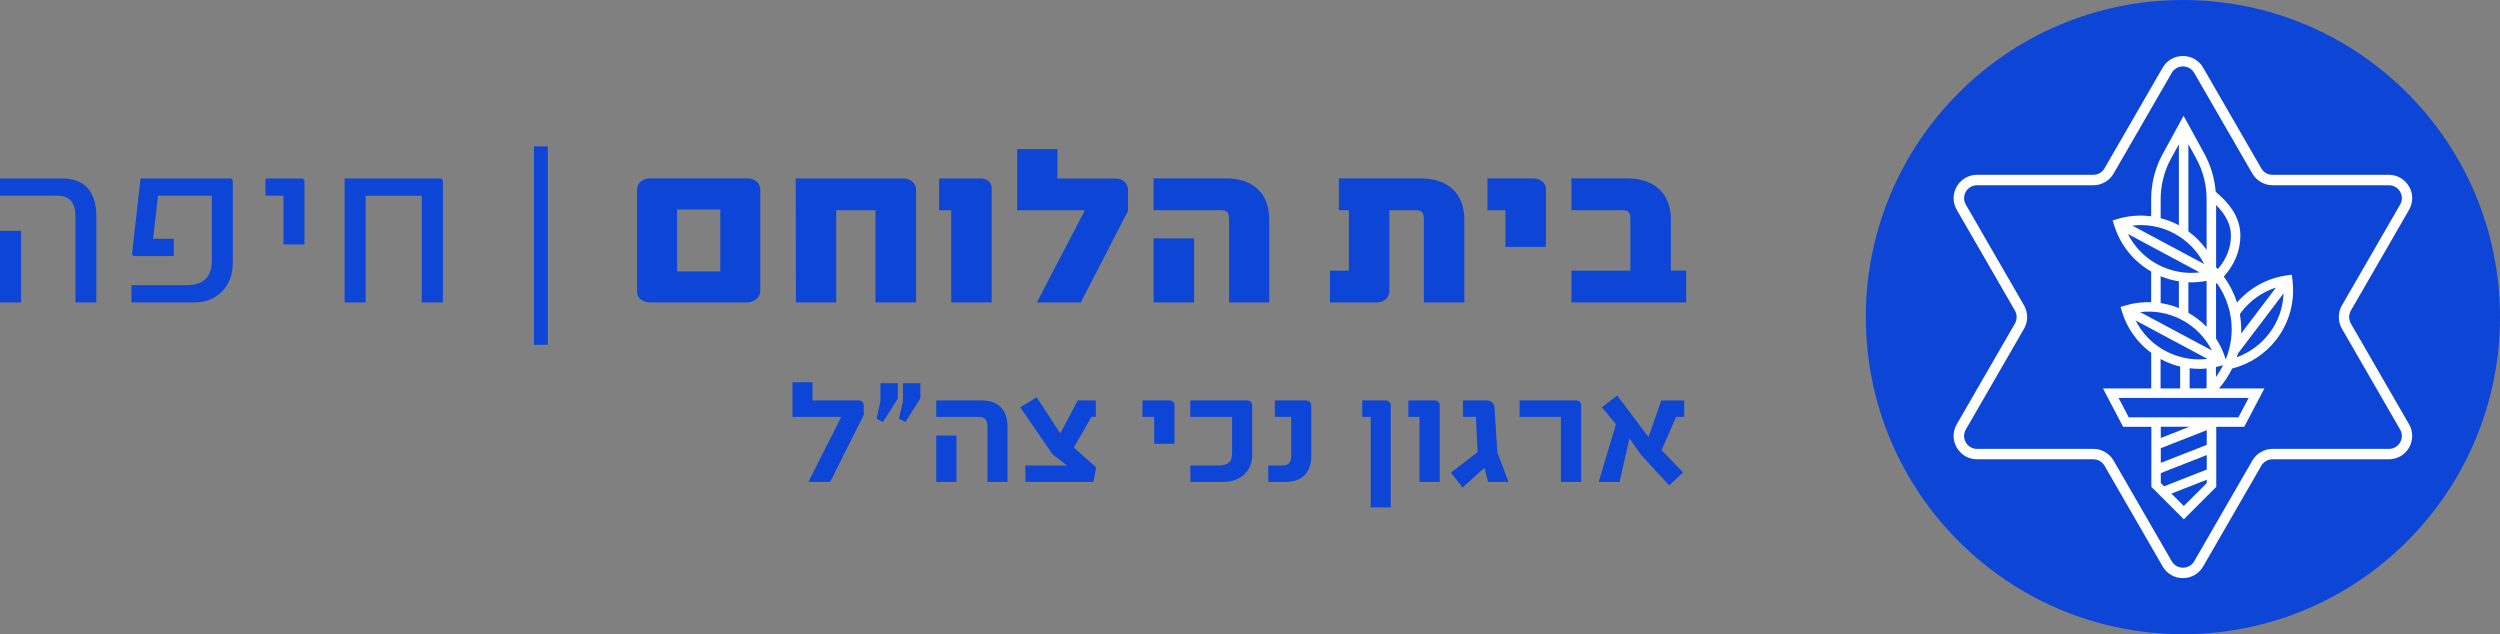 <?xml version="1.0" encoding="UTF-8"?>
<svg id="Layer_1" data-name="Layer 1" xmlns="http://www.w3.org/2000/svg" viewBox="0 0 360.62 91.47">
  <rect x="0" y="0" width="360.62" height="91.47" fill="#808080" stroke="none"/>
  <defs>
    <style>
      .cls-1 {
        fill: #fff;
      }

      .cls-2 {
        fill: #0d45d6;
      }

      .cls-3 {
        fill: #0d46d7;
      }
    </style>
  </defs>
  <g>
    <circle class="cls-3" cx="314.88" cy="45.74" r="45.74"/>
    <path class="cls-1" d="M314.88,83.39c-1.22,0-2.31-.63-2.92-1.68l-8.39-14.53c-.33-.58-.95-.93-1.62-.93h-16.77c-1.22,0-2.31-.63-2.92-1.68-.61-1.05-.61-2.31,0-3.37l8.39-14.53c.33-.58.33-1.29,0-1.87l-8.39-14.53c-.61-1.05-.61-2.31,0-3.37.61-1.05,1.7-1.68,2.92-1.68h16.77c.67,0,1.28-.36,1.62-.93l8.39-14.53c.61-1.05,1.7-1.68,2.92-1.68s2.31.63,2.92,1.68l8.39,14.53c.33.58.95.93,1.62.93h16.77c1.22,0,2.31.63,2.92,1.68.61,1.05.61,2.31,0,3.37l-8.39,14.53c-.33.58-.33,1.29,0,1.87l8.39,14.53c.61,1.05.61,2.31,0,3.37-.61,1.05-1.7,1.68-2.92,1.68h-16.77c-.67,0-1.28.36-1.62.93l-8.39,14.53c-.61,1.05-1.7,1.68-2.92,1.68ZM285.19,26.72c-.67,0-1.28.35-1.62.93-.34.58-.34,1.28,0,1.87l8.39,14.53c.6,1.04.6,2.33,0,3.37l-8.39,14.53c-.34.58-.34,1.28,0,1.87.34.58.94.93,1.62.93h16.77c1.2,0,2.32.65,2.92,1.68l8.39,14.53c.34.58.94.93,1.62.93s1.28-.35,1.62-.93l8.39-14.53c.6-1.04,1.72-1.68,2.92-1.68h16.77c.67,0,1.28-.35,1.62-.93.34-.58.34-1.28,0-1.87l-8.39-14.53c-.6-1.04-.6-2.33,0-3.37l8.39-14.53c.34-.58.34-1.28,0-1.87-.34-.58-.94-.93-1.62-.93h-16.77c-1.2,0-2.32-.65-2.92-1.68l-8.39-14.53c-.34-.58-.94-.93-1.62-.93s-1.28.35-1.62.93l-8.39,14.53c-.6,1.04-1.72,1.68-2.92,1.68h-16.77Z"/>
    <path class="cls-1" d="M330.58,39.63l-.68.09c-2.83.39-5.36,1.78-7.22,3.92-.42-1.34-1.07-2.61-1.9-3.75,1.54-1.69,2.39-3.74,2.39-5.9,0-2.86-1.85-4.88-3.56-6.33-.15-1.9-.7-3.76-1.61-5.44l-3.02-5.52-3.02,5.52c-1.09,1.99-1.66,4.23-1.66,6.5v2.48c-1.62-.21-3.29-.09-4.9.4l-.65.2.2.65c.87,2.86,2.77,5.23,5.35,6.71v4.43c-1.26-.04-2.53.11-3.77.49l-.65.2.2.65c.74,2.43,2.22,4.49,4.23,5.97v5.13h-6.96l2.9,5.53h4.08v8.67l4.68,4.68,4.68-4.68v-8.67h4.04l2.9-5.53h-6.55c.76-.87,1.4-1.84,1.9-2.87,2.55-.65,4.83-2.14,6.42-4.24,1.88-2.48,2.68-5.54,2.27-8.62l-.09-.68ZM323.29,45.04c1.29-1.7,3.03-2.92,5.02-3.56l-5.04,6.64c0-.2.02-.4.02-.6,0-.74-.07-1.48-.19-2.2.07-.09.13-.19.2-.28ZM317.22,53.21c.36,0,.72-.02,1.08-.06v2.75s-.09.09-.14.13h-2.31v-2.91c.45.05.91.08,1.37.08ZM315.67,40.72c.14,0,.28.01.42.01.74,0,1.47-.08,2.21-.22v6.64c-.77-.79-1.65-1.48-2.63-2.03v-4.4ZM319.66,52.94c.32-.07.63-.15.94-.24l.08-.03c-.3.59-.63,1.17-1.03,1.7v-1.44ZM321.06,51.85c-.33-1.08-.8-2.08-1.4-3v-8l.05.06s.05-.05.08-.07c1.37,1.94,2.13,4.27,2.13,6.67,0,1.5-.31,2.96-.86,4.33h0ZM321.81,33.99c0,1.75-.67,3.43-1.9,4.83-.08-.09-.16-.18-.24-.26v-8.99c1.46,1.48,2.14,2.88,2.14,4.42ZM318.3,28.72v7.32c-.72-1.02-1.61-1.92-2.63-2.67v-12.57l1.14,2.08c.98,1.79,1.49,3.81,1.49,5.84ZM311.67,28.72c0-2.04.52-4.06,1.49-5.84l1.14-2.08v11.69s-.02-.01-.02-.01c-.84-.45-1.71-.77-2.61-1v-2.75ZM313.63,33.68c1.88,1.01,3.36,2.54,4.31,4.4l-10.36-5.54c2.07-.25,4.17.13,6.05,1.14ZM306.95,33.75l10.35,5.54c-2.07.25-4.17-.14-6.05-1.14-1.88-1-3.36-2.53-4.3-4.39ZM311.67,39.84c.85.35,1.73.6,2.63.74v3.86c-.85-.35-1.74-.58-2.63-.72v-3.88ZM314.76,46.16c1.88,1.01,3.36,2.54,4.31,4.4l-10.36-5.54c2.07-.25,4.17.14,6.05,1.14ZM308.07,46.23l10.35,5.54c-2.07.25-4.17-.14-6.05-1.14-1.88-1-3.36-2.53-4.3-4.39ZM311.67,51.79s.04.03.06.04c.88.47,1.81.82,2.75,1.05v3.16h-2.82v-4.25ZM318.32,67.73l-6.16,2.42-.47-.47v-1.44l6.63-2.6v2.09ZM318.32,64.17l-6.63,2.6v-2.12l6.63-2.6v2.12ZM311.69,63.18v-1.62h4.12l-4.12,1.62ZM315.01,72.99l-1.79-1.79,5.1-2v.48l-3.31,3.31ZM322.9,60.2h-15.83l-1.47-2.8h18.76l-1.47,2.8ZM327.32,48.1c-1.2,1.58-2.83,2.76-4.67,3.44.06-.18.12-.37.17-.55l6.58-8.67c-.08,2.09-.79,4.09-2.08,5.79Z"/>
  </g>
  <g>
    <path class="cls-3" d="M109.67,41.98c0,.81-.7,1.5-1.71,1.65h-14.18c-.98,0-1.89-.6-1.89-1.51v-14.81c0-.88.84-1.58,1.82-1.58h14.14c.98,0,1.82.7,1.82,1.58v14.67ZM103.9,30.22h-6.23v8.93h6.23v-8.93Z"/>
    <path class="cls-3" d="M132.14,43.63h-5.85v-13.3h-5.67v13.3h-5.81l-.03-17.89h15.54c1.02,0,1.82.7,1.82,1.58v16.31Z"/>
    <path class="cls-3" d="M143.06,43.63h-5.85v-13.3h-1.75v-4.59h5.95c1.01,0,1.64.56,1.64,1.44v16.45Z"/>
    <path class="cls-3" d="M162.73,30.4l-6.83,13.23h-6.34l6.93-13.3h-9.77v-8.82h5.81v4.24h8.4c1.02,0,1.79.73,1.79,1.61v3.05Z"/>
    <path class="cls-3" d="M183.1,43.63h-5.81v-11.94c0-1.12-.31-1.37-1.26-1.37h-9.63v-4.59h10.36c4.24,0,6.33,2.38,6.33,5.95v11.94ZM172.25,43.63h-5.85v-9.24h5.85v9.24Z"/>
    <path class="cls-3" d="M211.24,43.63h-5.85v-11.94c0-1.12-.32-1.37-1.26-1.37h-3.71v11.73c0,.88-.81,1.58-1.82,1.58h-6.76v-4.59h2.73v-8.72h-1.44v-4.59h11.73c4.24,0,6.37,2.38,6.37,5.95v11.94Z"/>
    <path class="cls-3" d="M223,35.61h-5.85v-5.29h-2.59v-4.59h6.62c1.02,0,1.82.7,1.82,1.5v8.37Z"/>
    <path class="cls-3" d="M243.23,43.63h-16.56v-4.59h8.51v-7.35c0-1.12-.32-1.37-1.26-1.37h-7.25v-4.59h7.98c4.24,0,6.37,2.38,6.37,5.95v7.35h2.21v4.59Z"/>
  </g>
  <g>
    <path class="cls-3" d="M124.61,59.83l-4.85,9.68h-3.15l4.74-9.38h-7.04v-4.99h2.9v2.62h6.67c.41,0,.71.32.71.69l.02,1.38Z"/>
    <path class="cls-3" d="M129.51,57.49l-2.14,3.38-.92-.46.55-2.55v-2.58h2.51v2.21ZM132.75,57.49l-2.14,3.38-.94-.46.58-2.55v-2.58h2.51v2.21Z"/>
    <path class="cls-3" d="M145.33,69.51h-2.9v-7.98c0-.92-.32-1.4-1.29-1.4h-6.09v-2.37h6.58c2.48,0,3.7,1.45,3.7,3.77v7.98ZM137.97,69.51h-2.92v-6.69h2.92v6.69Z"/>
    <path class="cls-3" d="M158.12,67.42l-.39,2.09h-9.82v-2.37h5.98l-2.07-1.61-4.65-6.78,2.37-1.45,3.4,5.22,2.53-4.76h2.6v2.37h-.62l-2.55,4.42,3.22,2.87Z"/>
    <path class="cls-3" d="M169.41,64.02h-2.92v-3.89h-1.7v-2.37h3.89c.41,0,.74.28.74.64v5.61Z"/>
    <path class="cls-3" d="M180.63,65.72c0,2.07-1.61,3.79-4.07,3.79h-4.85v-2.37h4c1.54,0,2.02-.6,2.02-1.79v-5.22h-6.03v-2.37h8.19c.41,0,.74.3.74.67v7.29Z"/>
    <path class="cls-3" d="M189.15,65.74c0,2.32-1.22,3.77-3.7,3.77h-2.51v-2.37h2.02c.96,0,1.29-.48,1.29-1.4v-5.61h-2.35v-2.37h4.51c.41,0,.74.3.74.67v7.31Z"/>
    <path class="cls-3" d="M200.62,73.19h-2.9v-13.06h-1.22v-2.37h3.4c.39,0,.71.3.71.69v14.74Z"/>
    <path class="cls-3" d="M207.68,69.51h-2.92v-9.38h-1.61v-2.37h3.79c.39,0,.74.3.74.67v11.08Z"/>
    <path class="cls-3" d="M217.6,69.51h-2.94l-.55-2.02-3.13,2.83-1.68-2.14,3.84-2.97-.25-5.08h-1.86v-2.37h3.47c.6,0,1.06.46,1.08.97l.41,6.51,1.61,4.28Z"/>
    <path class="cls-3" d="M228.08,69.51h-2.92v-9.38h-5.96v-2.37h8.14c.41,0,.74.3.74.67v11.08Z"/>
    <path class="cls-3" d="M242.94,60.13h-1.17l-2.09,4.81,3.1,3.2-2,1.89-4.07-4.42-1.66-2.37-1.43,6.28h-3.01l2.48-8.32-2.02-2.46,2.21-1.68,4.51,5.98,1.84-5.27h3.31v2.37Z"/>
  </g>
  <rect class="cls-2" x="77.02" y="21.12" width="2" height="28.61"/>
  <g>
    <path class="cls-3" d="M13.9,43.63h-3.01v-12.43c0-1.68-.63-2.98-2.66-2.98H0v-2.48h8.96c3.29,0,4.94,1.96,4.94,5.5v12.39ZM3.04,43.63H0v-10.33h3.04v10.33Z"/>
    <path class="cls-3" d="M33.57,38.1c0,3.05-2.17,5.53-5.5,5.53h-9.1v-2.49h7.81c2.77,0,3.78-1.29,3.78-3.64v-9.28h-7.77l-.7,6.23h2.98v2.49h-5.64c-.21.03-.38-.1-.38-.35l1.22-10.85h12.92c.21,0,.39.17.39.42v11.94Z"/>
    <path class="cls-3" d="M43.92,35.26h-3.04v-7.04h-2.59v-2.48h5.21c.25,0,.42.17.42.42v9.1Z"/>
    <path class="cls-3" d="M63.88,43.63h-3.04v-15.4h-8.09v15.4h-3.04v-17.89h13.76c.25,0,.42.17.42.42v17.47Z"/>
  </g>
</svg>